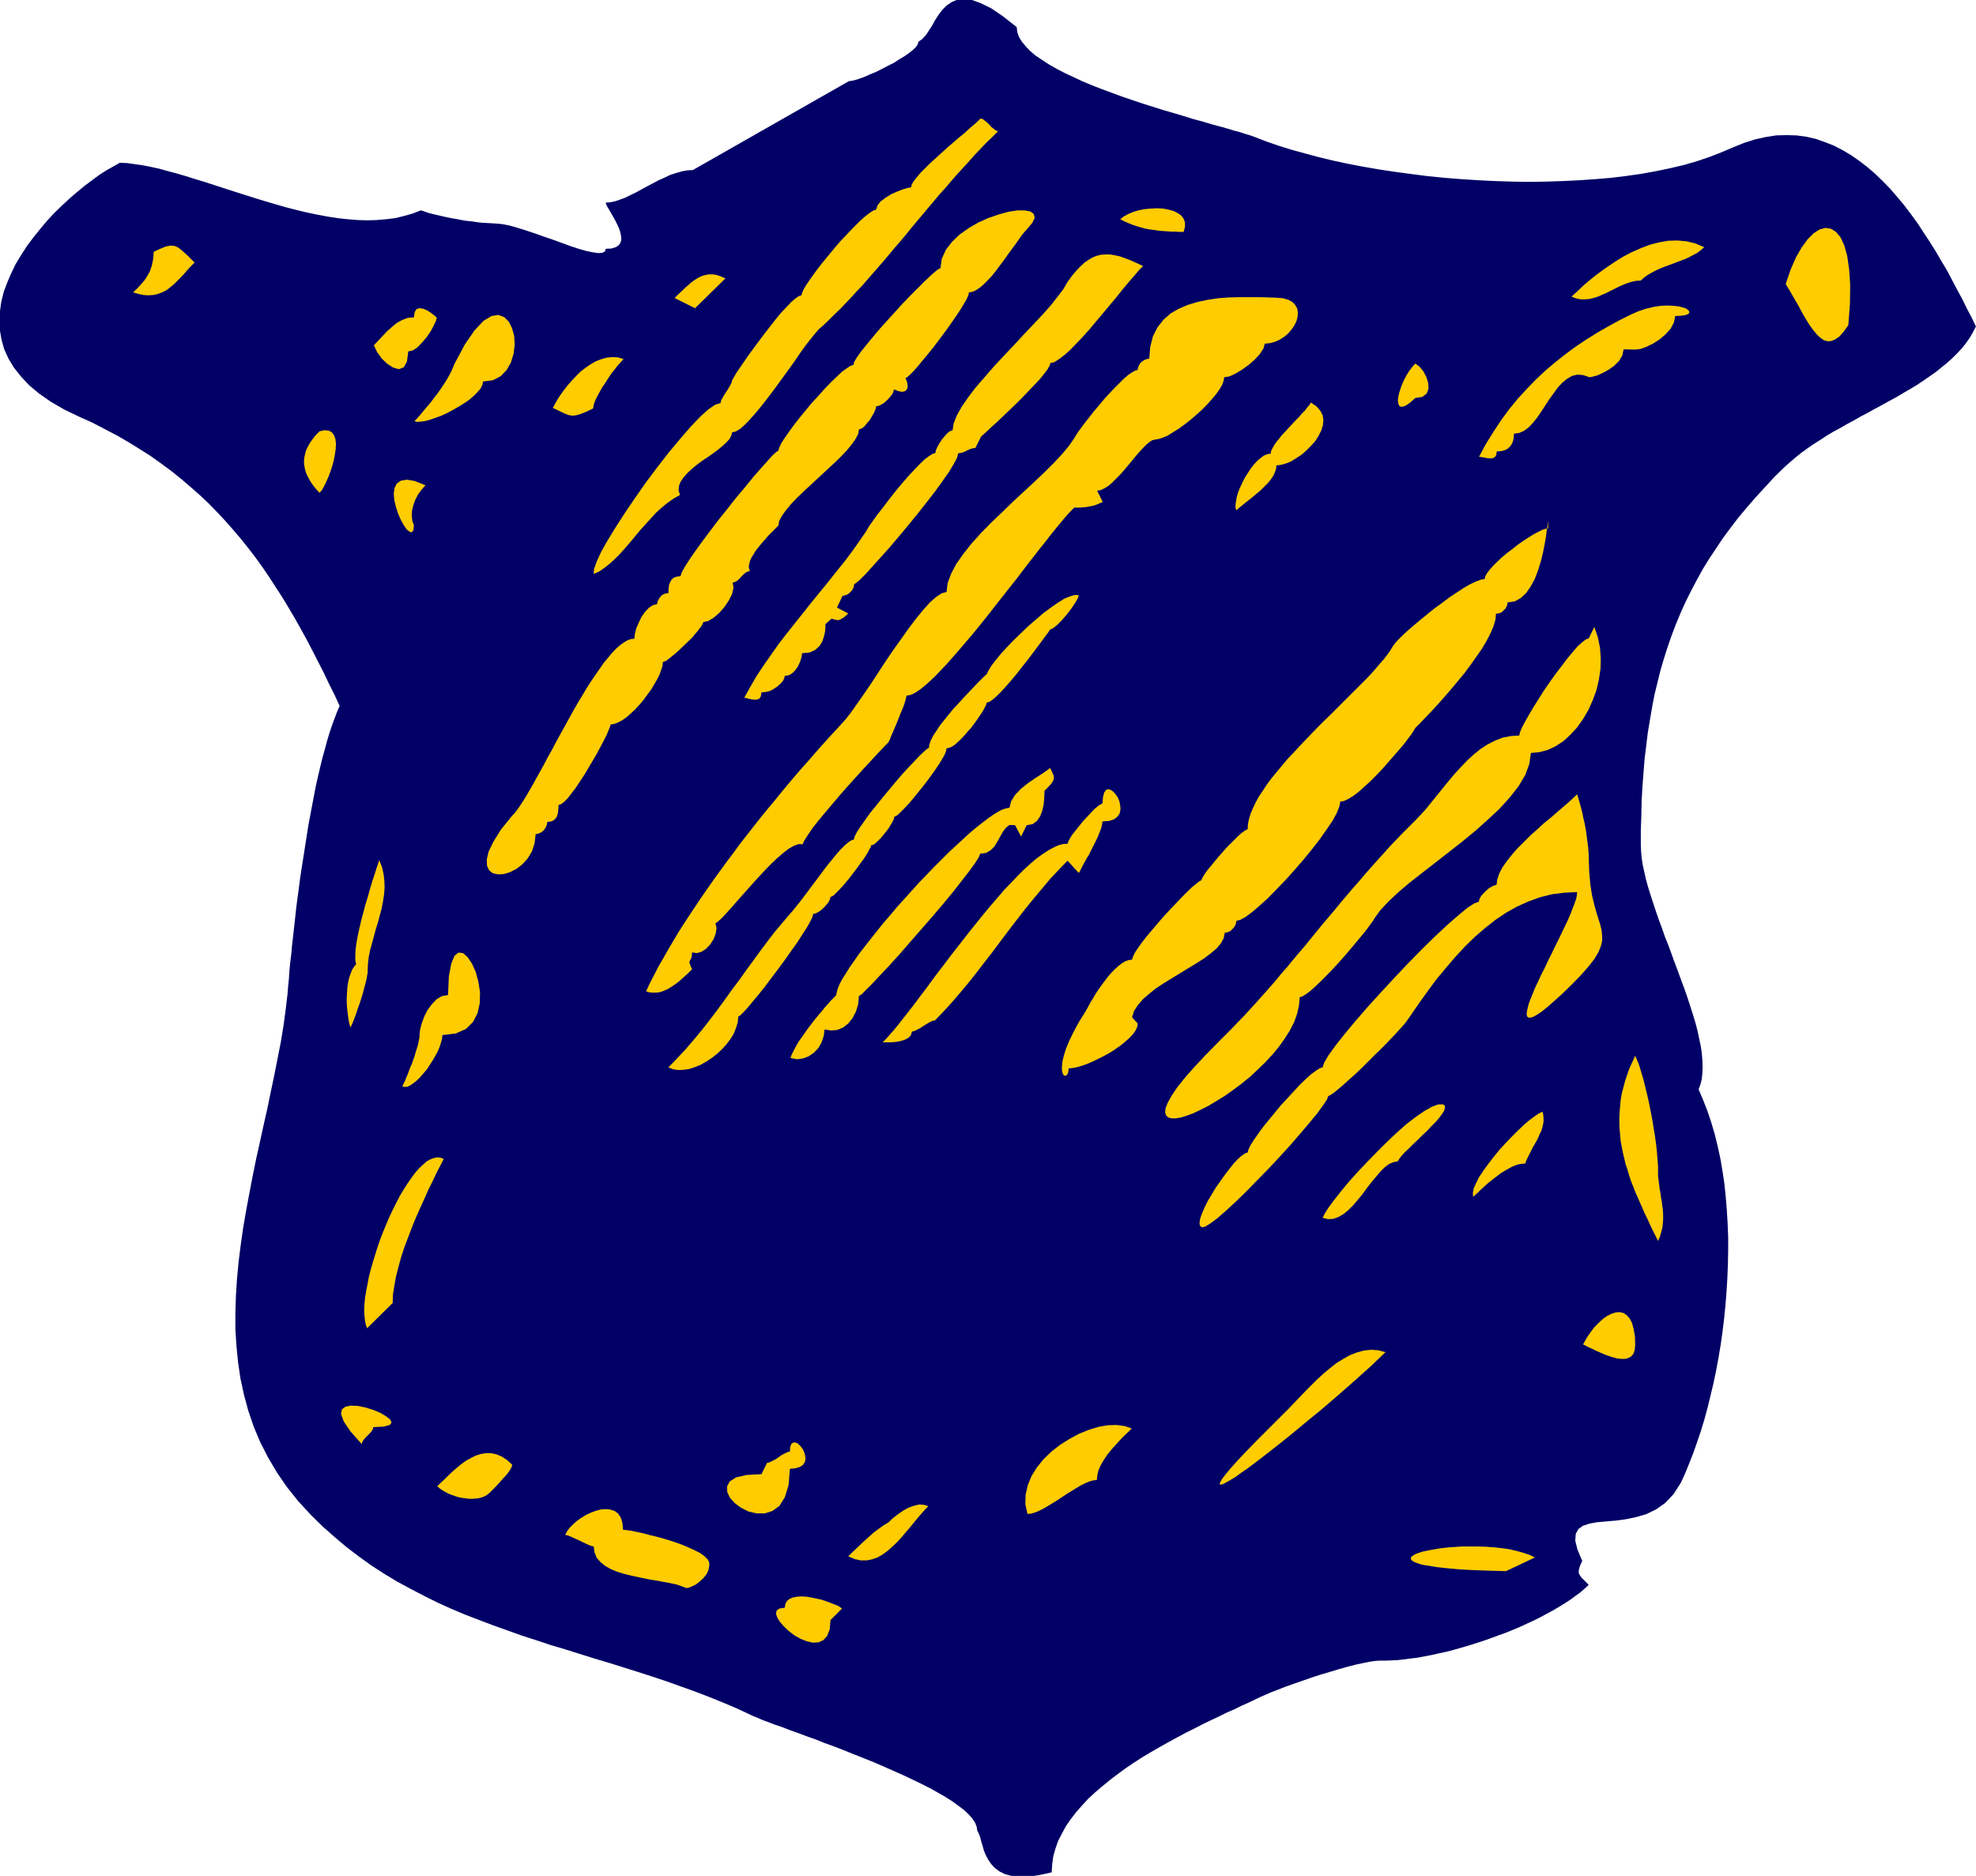<svg xmlns="http://www.w3.org/2000/svg" fill-rule="evenodd" height="6.981in" preserveAspectRatio="none" stroke-linecap="round" viewBox="0 0 7352 6981" width="7.352in"><style>.pen1{stroke:none}</style><path class="pen1" style="fill:#006" d="M5136 6180h21l21-1 23-1 24-3 24-3 25-3 26-5 27-5 26-6 28-6 27-7 28-8 28-8 28-9 28-9 28-10 27-10 28-10 27-11 26-11 26-12 26-12 24-12 24-13 24-13 22-13 21-13 20-13 19-14 18-13 16-14 15-14-15-15-11-11-7-10-4-8v-9l2-9 4-12 7-15-18-43-8-33 2-25 10-18 17-12 24-8 28-5 33-3 36-3 37-5 39-8 38-11 37-18 34-24 31-33 27-42 16-35 15-37 15-38 14-40 14-41 13-43 12-44 11-45 11-46 10-48 9-48 8-48 7-49 6-50 5-50 4-51 3-50 2-51 1-50v-50l-2-50-3-50-4-49-5-49-7-47-8-47-10-46-11-45-13-44-14-42-16-41-17-40 7-19 5-20 2-22 1-23-1-25-2-25-4-27-6-28-6-29-8-30-9-30-10-31-10-31-11-32-12-32-12-33-12-32-12-33-12-33-13-32-11-32-12-32-11-32-10-30-10-31-9-29-8-29-6-27-6-27-4-26-2-24-1-23v-56l2-55 1-54 3-52 4-52 4-51 6-49 6-49 8-48 8-47 9-47 11-45 11-45 13-44 14-44 15-43 16-42 17-41 19-42 20-40 21-40 22-40 24-39 26-39 26-39 29-39 29-38 32-38 32-37 35-38 35-38 38-37 19-17 20-17 21-17 22-16 23-16 24-15 24-16 25-15 26-14 26-15 26-14 26-15 27-14 27-15 26-14 27-15 26-14 25-15 26-15 25-15 24-16 23-16 23-16 21-17 21-17 20-18 18-18 17-18 16-20 14-20 12-21 11-21-16-33-18-34-17-35-19-35-19-36-19-36-21-35-21-36-22-35-23-35-23-35-24-33-25-33-26-31-26-30-28-29-28-27-29-25-30-23-30-21-32-19-33-17-33-13-34-12-35-8-37-5-37-1-38 1-39 6-40 9-41 13-42 17-42 18-44 17-47 16-48 14-51 12-53 11-55 10-56 8-58 7-59 5-59 4-61 3-62 2-62 1-62-1-63-2-63-3-63-4-62-5-62-6-62-8-60-8-60-9-58-10-58-11-56-12-54-13-52-14-51-14-48-15-46-16-44-17-14-5-17-5-21-7-23-6-26-8-29-8-30-8-33-10-34-9-35-11-37-11-38-11-38-12-38-12-39-13-38-13-38-14-38-14-36-14-36-15-34-16-32-15-31-16-28-16-26-17-24-16-20-17-17-18-14-17-11-18-6-18-2-18-51-40-44-30-39-19-33-12-29-3-25 2-21 9-18 12-16 16-14 18-13 20-11 20-12 19-12 18-13 14-15 11-2 9-7 10-11 11-14 11-17 12-20 12-20 13-22 11-23 12-22 11-22 9-20 9-19 7-16 5-13 3-10 1-581 331-20 1-21 4-21 6-22 7-21 10-22 10-21 11-21 11-22 12-20 11-21 10-20 10-19 7-18 6-18 4-17 1 1 5 4 9 6 10 7 12 8 14 8 14 8 16 7 15 5 15 3 14 1 14-3 11-7 10-11 7-16 5-21 1-3 10-10 5-15 1-21-3-24-5-28-8-30-10-33-12-33-12-35-12-34-12-33-11-32-10-29-8-26-5-23-2-16-1-18-1-18-1-18-2-19-3-20-2-19-3-19-4-19-3-19-4-18-4-17-4-17-4-15-4-14-5-13-4-31 12-32 9-33 8-33 4-35 3-35 1-36-1-37-3-37-4-38-6-38-7-38-8-38-9-39-10-38-11-38-11-39-12-38-12-38-12-37-12-37-12-37-12-36-11-35-11-34-10-34-9-32-9-32-7-31-6-29-4-28-4-27-1-23 13-25 14-27 17-27 20-28 21-28 23-28 24-29 27-28 27-27 29-26 31-25 31-24 32-22 34-20 33-17 35-15 35-13 35-9 36-5 36-2 35 2 36 6 35 10 35 16 35 20 33 26 33 31 33 37 31 43 30 50 29 56 27 49 22 46 24 46 24 43 25 42 26 41 26 39 28 38 28 36 29 35 30 34 30 33 31 31 32 31 33 29 33 29 34 27 34 27 35 26 36 25 37 24 37 24 37 23 38 23 39 22 39 22 40 21 40 21 41 21 41 20 42 21 42 20 43-10 23-9 24-10 27-9 27-9 30-8 30-9 32-8 33-8 34-8 35-7 36-7 37-7 37-7 37-6 38-6 38-6 39-6 38-6 38-5 38-5 38-5 37-4 37-4 36-4 36-4 34-3 34-4 32-3 31-2 30-3 29-2 27-7 59-8 59-10 61-12 61-12 61-13 62-13 63-14 62-14 64-14 63-13 64-12 63-12 64-11 64-9 63-8 64-6 63-4 63-2 63v62l4 62 6 61 9 61 13 60 16 59 20 59 24 57 29 57 33 56 37 54 43 54 48 52 43 42 44 39 45 38 46 35 46 33 48 31 48 29 50 27 50 26 50 25 51 23 52 22 52 20 53 20 53 19 53 19 53 17 54 18 54 16 54 17 54 17 54 16 54 17 54 17 53 17 54 18 53 19 53 19 52 20 52 21 52 22 51 24 11 5 15 6 18 8 22 8 23 9 27 9 28 11 31 11 32 12 34 12 35 14 36 13 36 14 37 15 38 15 37 15 37 16 36 16 36 16 34 16 33 16 32 16 30 17 28 16 25 16 23 17 20 15 17 16 14 16 10 15 6 15 2 14 6 12 5 13 4 16 5 16 5 18 7 17 9 17 11 16 13 14 17 13 20 10 25 7 29 3h34l41-6 46-10 2-30 4-30 8-28 10-29 14-27 15-28 18-26 20-26 22-25 23-25 26-24 27-23 28-23 29-22 30-22 31-21 31-20 32-19 33-19 32-18 33-18 32-17 32-16 31-16 31-15 30-14 28-14 28-12 26-13 25-11 23-11 21-10 18-8 23-10 26-10 28-11 31-11 32-11 34-12 34-11 34-10 33-10 32-9 31-8 28-6 25-5 21-3 18-1z"/><path class="pen1" d="m572 937 26-12 20-8 16-3 15 1 14 6 16 13 20 18 25 25-14 14-13 14-12 14-12 13-12 12-12 12-12 10-12 10-13 8-14 6-14 5-15 3-17 1-17-1-19-4-21-6 15-14 13-14 14-16 11-17 10-18 7-21 5-24 2-27zm947 371-5 38-12 21-18 7-21-6-22-14-21-20-17-24-12-25 16-17 16-17 17-18 18-16 18-15 20-11 21-8 23-2 3-20 7-11 11-3 14 2 14 6 14 9 12 9 10 9-3 12-8 17-11 21-15 22-17 20-17 18-18 12-17 4zm-330 297 19-4 16 2 11 6 8 11 5 14 2 17-1 20-3 20-4 22-6 22-7 21-8 21-8 18-8 16-8 14-8 9-14-15-11-14-10-15-8-15-7-14-4-14-3-15-1-14 1-14 3-14 4-15 7-14 8-14 10-14 11-14 14-14zm502-251 39-73 36-52 33-35 30-18 25-4 22 8 17 17 12 24 8 29 2 33-4 33-10 33-16 28-22 23-29 15-37 5-2 12-7 14-11 13-14 14-16 14-19 13-21 13-21 12-22 12-22 10-22 8-20 7-18 5-17 2-13 1-10-3 9-9 9-10 10-12 10-12 11-13 12-14 11-15 11-14 11-15 10-15 10-15 9-15 8-14 7-14 6-14 5-12zm-151 601-2 18-6 8-8-2-11-9-11-16-11-20-10-23-8-25-6-25-2-24 3-21 8-16 15-11 22-4 30 5 40 16-15 17-13 18-10 19-7 20-5 20-1 19 2 19 6 17zm667-435-25 12-20 8-16 5-15 2-14-2-16-6-19-9-25-12 8-15 9-16 11-17 13-18 14-18 15-17 16-17 17-17 18-14 19-13 19-11 20-8 21-6 21-2 21 1 21 6-7 8-8 9-9 10-9 12-10 12-9 13-9 14-9 14-9 13-8 14-7 13-7 13-5 11-4 11-2 9-1 8zm379-373-76-38 14-14 13-12 12-12 12-10 11-10 11-8 11-7 11-6 10-4 11-3 11-2h11l12 1 12 3 13 5 14 6-113 111zm138 268 6-10 9-16 13-19 15-22 17-25 20-27 20-27 21-28 21-27 21-27 20-24 20-21 17-18 15-13 13-9 10-3 3-11 7-15 12-19 16-23 18-25 21-27 23-28 23-28 24-28 25-26 23-24 22-22 20-18 17-13 14-9 10-3 5-16 12-15 19-14 21-13 23-10 21-8 17-5 12-2 2-10 7-12 11-14 14-17 17-17 19-19 21-19 22-20 22-20 22-19 22-19 21-17 18-17 17-14 13-12 10-10 8 2 8 6 9 7 8 8 8 9 9 7 8 6 8 2-22 22-23 22-22 23-22 23-21 24-22 24-22 24-21 24-21 25-22 24-21 25-21 25-21 25-21 25-21 25-20 25-21 25-21 24-20 24-21 25-20 23-21 24-20 23-20 23-21 22-20 22-20 21-20 21-21 20-20 20-20 19-20 18-13 15-16 20-19 24-20 28-21 31-23 32-24 33-24 33-24 32-24 31-23 28-22 25-20 21-18 16-17 10-13 3-3 12-7 13-12 13-14 13-17 14-19 14-20 14-21 14-20 15-18 15-17 16-13 15-11 16-6 16-1 17 5 16-23 13-23 16-22 18-21 19-20 22-20 22-20 22-19 23-19 23-19 22-19 21-19 19-19 17-19 15-19 13-20 9 1-18 10-28 17-37 25-44 30-49 35-54 38-56 40-57 42-56 42-54 41-49 38-44 36-38 31-28 26-18 20-6 2-9 5-10 7-12 8-12 7-11 7-12 5-10 2-9zm172 541-9 9-9 9-10 10-10 10-10 12-10 11-10 12-9 11-9 12-7 12-7 11-5 11-3 11-2 10 1 9 3 9-8 2-8 4-8 7-8 8-8 9-8 7-8 4-8 2 3 19-5 23-12 24-16 24-20 23-21 18-20 12-18 4-6 13-15 20-21 25-26 25-26 25-25 21-19 15-13 5-1 14-5 15-6 17-9 18-11 19-12 20-14 19-14 19-16 19-16 17-16 15-16 14-16 11-15 8-14 5-13 2-2 7-5 13-7 17-10 20-12 23-14 26-15 26-16 27-16 27-17 26-16 24-16 21-14 18-13 13-12 9-9 3v9l-1 10-1 10-3 11-5 9-8 8-10 4-14 2-1 9-3 8-4 7-5 7-7 6-7 4-8 3-8 1-4 34-10 31-16 26-20 22-22 17-24 12-23 7-21 1-19-4-14-11-8-17-1-23 7-30 18-37 28-45 42-52 9-9 9-12 10-14 11-17 12-19 12-21 13-22 13-24 14-25 15-27 14-27 16-28 15-29 16-29 16-29 16-29 16-29 16-28 17-28 16-27 16-25 17-25 16-23 15-22 16-19 15-18 15-16 15-13 14-10 13-8 14-5 12-1 2-18 5-20 9-21 10-21 13-19 15-16 15-10 16-4 1-8 3-7 4-7 5-6 6-6 8-4 7-2 8-1v-9l1-10 1-11 4-10 5-9 8-8 11-4 15-2 4-13 11-20 17-27 22-32 26-36 30-40 31-41 33-41 33-42 33-39 30-37 28-32 25-28 19-21 14-13 8-5 3-11 7-15 12-19 16-23 18-25 21-27 23-28 23-28 25-27 24-27 23-24 22-21 20-19 18-13 14-9 10-3 3-11 10-17 15-21 20-25 23-28 26-31 28-31 29-32 29-32 29-30 27-27 25-25 22-21 18-16 13-10 7-3 5-35 15-33 23-30 28-27 34-24 36-21 38-17 38-13 36-10 33-5h27l22 4 12 9 4 14-9 19-21 25-9 10-10 12-11 16-12 17-14 19-14 19-14 20-15 20-15 20-15 19-16 17-15 15-14 12-15 10-13 6-13 2-2 11-7 15-11 19-14 23-17 25-18 26-20 28-21 28-21 28-21 26-20 24-18 22-16 18-14 14-10 9-6 3 6 15 2 13-1 10-4 7-8 5-10 1-13-3-15-6-2 9-5 10-8 10-9 10-11 10-11 7-10 5-10 2-2 10-5 12-8 14-9 15-11 13-10 12-10 7-9 3-3 17-10 19-15 21-19 23-23 24-25 24-27 25-28 26-28 26-27 25-25 24-23 24-19 23-15 21-10 19-3 17zm733-289-8 1-8 2-8 3-8 4-8 4-8 3-8 2-8 1-4 16-12 23-18 30-24 34-28 39-31 40-34 43-35 43-35 42-34 40-33 37-30 33-25 28-21 21-15 13-8 5-1 8-3 8-4 7-6 6-6 6-7 4-8 3-8 1-21 44 42 22-14 13-11 7-8 4-6 1-6-1-5-1-6-2-7-1-22 20v11l-1 15-4 18-6 19-10 17-16 15-21 10-29 3-1 10-3 12-5 14-7 14-9 13-11 11-13 8-15 2-2 9-5 10-9 10-11 10-13 9-14 8-16 4-17 2-2 14-5 8-8 4-9 1-11-1-10-2-10-3-9-1 22-40 23-40 26-39 28-40 28-40 30-39 31-39 31-39 31-39 31-38 31-38 30-38 30-37 28-37 26-37 25-36 6-10 9-15 13-18 15-21 18-23 19-25 20-26 21-26 21-25 21-24 21-22 19-20 18-17 16-12 13-8 10-3 2-10 5-12 8-14 9-14 11-13 10-11 10-8 9-2 4-26 12-30 18-32 24-35 28-37 33-38 34-39 37-40 37-39 37-40 36-38 34-36 31-35 26-33 22-29 15-26 16-22 16-19 15-16 15-14 16-11 15-9 15-6 16-4 17-1h17l18 3 18 4 20 7 21 8 22 10 24 11-14 14-17 20-20 23-22 26-23 29-25 30-26 31-26 31-26 31-26 29-25 26-23 24-22 19-20 15-16 10-14 3-3 10-8 14-13 17-16 20-20 21-22 23-23 24-24 24-24 23-23 22-22 21-20 18-16 15-13 12-8 7-3 3-21 42zm668-31-9 2-10 6-11 9-12 12-14 15-14 16-14 17-15 18-15 18-15 17-16 16-15 15-14 12-15 9-13 6-13 2 21 42-16 7-15 6-15 3-15 3-13 1-12 1h-20l-11 11-13 14-14 16-16 19-17 21-18 22-19 25-21 26-21 27-22 28-22 29-23 30-24 30-24 31-24 30-24 31-24 30-24 30-24 29-24 28-23 27-22 25-22 25-21 22-20 21-19 18-18 16-17 14-16 11-14 8-12 4-11 2-1 5-2 8-3 11-4 12-5 13-6 14-6 15-6 15-6 15-6 14-6 14-5 11-4 10-3 8-2 4-1 2-3 4-10 10-15 16-19 20-23 25-26 28-28 31-29 32-29 33-28 33-27 32-25 30-22 28-17 25-13 20-7 15-14-1-17 6-20 11-22 17-23 20-25 24-25 26-25 27-25 28-25 28-23 26-21 24-19 21-17 18-13 12-10 7 4 18-3 20-8 21-12 19-16 17-17 11-18 5-17-3-1 13-2 9-3 5-2 4-2 4 1 6 3 9 6 13-8 8-9 9-9 8-10 9-10 9-10 8-11 8-11 7-11 7-11 5-12 5-11 3-12 1h-12l-12-1-12-4 14-30 16-31 16-31 18-31 18-32 19-32 19-32 21-33 21-32 22-33 22-33 23-33 23-33 24-33 24-33 25-33 24-33 25-32 26-33 25-32 26-32 26-31 26-32 25-30 26-31 26-30 26-29 25-29 25-28 25-28 25-27 24-26 14-16 18-23 21-30 24-34 26-38 27-41 28-43 29-43 30-42 29-41 28-37 27-33 25-28 24-21 20-13 18-5 4-33 13-35 19-36 26-37 30-38 35-39 38-39 40-38 40-39 41-38 40-37 38-36 34-34 31-33 26-31 20-29 6-10 8-13 12-16 14-19 16-20 17-22 18-21 19-23 19-21 19-20 19-19 17-17 16-14 15-10 12-7 9-2 1-8 3-7 4-8 5-6 7-5 7-4 8-3 8-1 4-45 10-39 17-33 22-28 26-23 31-18 33-14 36-11 38-8 39-6 40-3 39-1h73l34 1 30 1 26 2 20 6 16 9 10 11 7 13 2 15-1 15-4 16-8 16-10 15-13 15-14 12-17 11-18 8-18 5-20 2-5 18-13 20-19 21-23 20-25 18-25 15-22 10-19 3-2 13-6 16-10 17-13 18-16 19-18 20-19 19-21 19-21 18-22 17-22 16-21 13-19 12-19 8-16 5-13 2zm107-773h-16l-15-1h-15l-14-1-15-1-14-1-14-2-14-2-14-2-15-3-14-4-14-4-15-5-15-6-16-7-16-8 14-11 17-9 19-8 21-6 22-4 22-2 22-1 22 1 20 4 19 5 16 8 13 9 9 12 5 14v16l-5 19zm345 869-1 12-4 12-5 12-7 11-9 12-10 11-11 11-11 11-13 11-12 10-12 10-13 10-11 9-11 9-10 8-9 8-3-9v-12l2-14 3-16 5-17 7-17 9-19 9-18 11-17 11-17 12-15 12-13 13-11 12-9 13-5 12-2 1-9 5-10 6-11 8-12 10-12 11-14 12-13 13-14 13-14 13-14 13-13 11-13 11-11 9-12 8-9 5-9 21 14 14 16 9 17 3 18-2 20-6 19-10 20-12 19-16 18-17 17-18 16-20 13-19 12-20 8-18 5-17 2zm517-251-18 16-15 11-12 5-9 1-6-4-3-7-2-11 1-12 3-15 5-16 6-17 8-18 9-17 10-16 11-15 12-13 16 12 14 17 11 21 7 23 1 21-7 18-16 12-26 4zM3671 2509l7-14 11-18 16-21 19-23 23-25 25-26 27-26 27-26 29-25 28-24 27-20 26-18 24-15 22-9 18-5 14 1-4 12-10 17-14 21-17 22-18 21-18 18-15 12-11 5-2 3-6 9-10 13-13 18-15 20-17 23-19 25-20 25-20 26-20 24-20 23-19 21-17 17-16 14-12 8-10 3-1 6-4 8-5 10-7 12-9 13-10 15-11 15-11 15-13 14-12 14-12 13-13 12-11 10-11 7-10 4-9 2-2 10-5 13-9 16-11 18-14 21-15 21-16 22-17 22-17 21-17 21-16 19-15 16-14 14-11 11-9 7-6 2-3 11-8 15-11 18-14 18-14 17-15 15-12 10-10 3-1 6-5 8-6 12-8 13-10 15-12 16-12 17-13 17-13 17-13 16-13 15-12 13-11 11-9 9-8 5-5 2-2 9-5 10-8 10-9 10-11 10-10 7-10 5-9 2-3 11-8 17-13 23-17 26-19 30-23 32-24 34-25 34-25 33-24 32-24 30-22 26-18 22-16 17-11 11-7 4-2 21-6 20-8 21-12 20-15 20-16 18-18 17-20 16-21 14-21 12-22 9-21 7-21 3-21 1-19-3-17-7 32-33 31-33 30-35 30-36 29-37 28-37 28-38 27-38 28-37 27-38 27-37 27-37 27-36 27-35 28-33 28-33 9-10 11-14 14-17 15-20 16-21 17-23 18-24 18-24 18-24 18-22 17-21 16-18 15-15 14-12 11-7 9-3 3-11 8-16 13-20 17-24 19-27 23-28 24-30 25-30 25-30 24-28 24-26 22-23 18-19 16-15 11-10 7-3 2-13 5-15 9-18 12-18 13-20 16-20 17-21 17-21 19-20 18-20 18-19 17-18 16-17 14-14 12-12 10-9zm1595 200-6 10-9 14-13 17-15 20-18 21-20 23-21 24-21 24-23 24-22 22-22 20-21 19-20 15-18 11-17 8-13 2-4 19-10 25-16 29-22 32-25 36-29 37-31 38-33 38-33 37-34 35-32 33-31 28-28 24-24 18-20 11-15 4-1 8-3 8-4 7-6 7-6 6-7 4-8 3-8 1-4 20-10 19-16 19-21 18-25 19-28 18-30 18-31 19-31 19-31 19-29 19-26 21-23 20-19 22-14 22-7 23 21 23-2 13-6 13-10 14-13 14-16 14-17 14-20 14-20 13-22 12-22 11-21 10-21 9-20 7-18 5-16 3-13 1-1 11-2 8-4 6-4 2h-5l-4-4-3-7-2-11v-13l2-18 5-21 8-26 12-29 16-33 20-37 26-42 5-9 6-11 7-13 9-14 9-16 11-16 11-16 12-16 12-16 13-15 13-13 13-12 13-10 13-8 13-4 12-2 3-10 7-15 12-18 15-21 18-23 21-25 22-26 23-26 23-25 23-24 21-22 20-20 18-17 15-12 10-8 7-3 2-6 5-9 7-11 10-14 12-14 13-16 14-17 15-17 15-17 15-15 15-15 13-13 12-11 11-8 8-5 5-2 1-19 4-19 6-20 9-21 10-21 12-22 15-22 15-23 17-23 19-23 20-24 20-24 22-23 22-24 23-24 23-24 23-24 23-23 24-23 23-23 23-23 22-22 22-22 21-21 20-20 19-20 17-19 16-19 15-17 13-17 11-15 9-15 7-10 11-13 16-16 19-18 23-20 25-21 27-22 27-22 29-21 28-21 27-18 26-17 24-14 22-10 18-7 14-2 2-10 6-11 10-13 13-15 15-15 17-16 19-16 20-15 20-16 20-14 20-13 19-12 17-9 16-8 12-4 10-2v-25l-1 2-1 12-3 18-3 24-5 28-6 31-8 33-10 32-12 32-15 28-17 25-20 19-23 13-27 4-1 8-3 8-4 7-6 6-6 6-7 4-8 2-8 1-2 22-7 24-11 26-15 29-17 29-21 30-22 31-23 31-25 30-25 30-25 29-24 27-24 26-22 23-20 21-17 17zm818-1408-43-1-5 23-12 20-18 18-21 15-22 12-20 9-18 5-11 2-23-8-22-2-20 5-19 11-17 14-17 18-15 21-16 22-15 23-15 23-15 22-16 20-16 17-17 13-18 8-20 3-1 15-3 14-5 11-7 9-9 8-11 5-13 3-15 1-2 13-5 8-8 4-9 1-11-1-11-2-11-2-9-1 25-47 28-45 29-44 30-41 32-39 34-37 34-35 36-34 37-31 38-30 38-28 39-26 40-25 40-23 40-22 40-20 31-14 30-10 29-7 27-4 24-1 22 1 19 2 16 4 12 4 8 6 4 5v6l-5 4-10 4-16 2-21 1-5 24-12 23-19 21-22 19-25 16-25 12-22 8-19 2zm21-257-16 1-16 3-16 5-16 6-16 7-16 8-16 8-16 8-16 7-16 7-16 5-17 4-16 1h-16l-17-4-16-6 22-20 23-22 26-22 28-22 29-21 31-21 32-20 32-17 34-15 34-13 34-9 35-6 34-1 34 3 33 8 33 14-13 11-13 10-15 8-15 8-15 7-16 6-16 6-16 6-16 6-16 6-15 6-15 7-15 8-14 8-14 10-12 11zm772 166-17 24-16 18-16 11-14 6-14 1-14-4-13-9-13-12-13-16-14-19-13-21-14-24-14-26-15-26-16-28-17-28 18-53 20-46 22-38 22-30 22-22 22-14 22-6 20 3 19 12 17 20 14 30 11 40 7 49 4 59-1 69-6 80zM5696 2802l-6 41-15 41-25 42-33 42-38 42-44 41-47 42-50 41-51 40-50 39-49 38-46 36-41 35-36 34-29 31-21 29-6 10-11 15-13 18-17 21-19 23-21 25-22 26-23 26-23 25-23 24-22 22-21 20-19 17-16 12-13 8-10 3-3 31-7 31-11 31-16 31-19 30-22 31-24 29-27 29-29 28-29 27-31 25-31 23-31 22-31 19-30 18-28 14-27 13-25 9-22 7-19 3h-16l-12-4-8-8-3-11 2-16 8-20 14-25 20-30 27-34 35-40 42-45 50-51 24-24 24-24 24-25 24-25 23-25 23-25 23-26 23-26 23-26 22-27 23-26 22-27 22-26 23-27 22-27 22-27 22-27 23-27 22-26 22-27 23-27 22-26 23-26 22-26 23-26 23-26 23-25 23-26 23-24 24-25 24-24 24-24 20-21 21-23 20-25 21-26 21-26 22-27 22-26 23-25 23-24 25-23 25-20 26-17 28-14 28-11 31-6 31-2 2-11 7-17 11-21 14-25 17-29 19-30 20-32 22-32 22-31 23-30 21-28 21-25 18-21 17-15 14-11 10-3 21-43 13 38 8 39 3 39-1 40-6 40-9 39-14 38-16 36-20 34-22 31-25 27-26 24-29 19-30 14-30 8-32 3zm215 391 2 52 4 46 6 39 8 34 8 29 8 26 7 22 5 21 2 20v20l-5 20-9 22-15 25-21 27-28 32-36 37-34 33-30 27-25 22-21 17-18 12-14 8-10 3h-8l-5-4-2-8 1-10 3-14 4-16 7-18 8-20 9-22 11-23 11-24 13-25 12-26 13-26 13-27 13-26 12-25 12-25 11-23 10-23 8-21 7-18 6-17 3-14 1-12-47 2-47 6-44 11-44 16-42 19-41 23-40 27-38 30-38 33-37 36-36 39-35 41-35 42-33 45-33 46-33 48-7 10-11 15-16 18-19 21-22 23-24 25-26 25-26 26-26 26-25 24-25 22-22 20-19 16-16 13-12 8-7 3-5 13-14 21-21 29-28 34-33 39-37 43-40 44-42 45-43 44-41 42-40 39-37 34-32 28-27 20-20 12-12 1-6-7-1-11 3-16 7-19 9-21 12-24 15-25 15-25 17-24 17-24 17-22 16-20 16-17 14-12 12-8 9-3 3-11 7-15 12-19 16-23 18-25 21-26 23-28 23-28 25-27 24-26 23-25 22-21 20-18 18-13 14-9 10-3 6-18 16-27 26-36 34-43 40-48 45-52 49-54 51-55 51-54 51-52 49-48 45-42 41-36 34-28 26-17 17-6 2-9 5-10 8-10 10-10 11-10 11-7 10-5 9-2 3-21 7-21 12-23 16-23 19-24 21-24 24-24 24-24 26-23 25-23 26-21 24-21 22-19 20-17 17-16 14-13 4 13 4 14 4 14 4 15 4 16 3 16 4 16 3 16 3 16 2 16 2 15 2 15 2 15 1 14 1 14v12zm258 1167v16l2 16 2 16 2 16 3 16 2 16 3 16 2 16 2 16 1 17v16l-1 16-2 16-4 16-5 17-7 16-10-20-10-20-10-21-9-20-10-20-9-21-9-20-9-21-9-20-8-21-8-20-7-21-6-21-7-21-5-21-5-21-4-21-4-21-2-22-2-22-1-21v-22l1-23 2-22 2-22 4-23 6-23 6-23 8-24 8-23 11-24 11-24 8 18 8 21 7 24 8 27 7 28 7 29 7 31 6 31 6 31 5 31 5 31 4 29 3 28 2 27 2 24v21zm-494-30-12 1-13 2-13 4-13 6-13 7-14 8-13 8-13 10-13 10-13 10-12 10-12 11-11 10-10 10-10 9-9 8-1-14 3-17 9-20 11-22 16-24 18-25 20-26 21-26 23-25 23-24 23-23 22-21 21-18 19-14 16-11 14-7 3 12 1 13v12l-2 12-3 12-4 12-6 12-5 12-6 12-7 12-7 12-6 12-6 12-6 12-6 12-4 12zm-475-8-16 3-16 7-16 12-16 16-16 19-17 20-17 22-16 22-18 22-17 20-18 18-18 15-19 11-19 7-20 1-20-5 8-16 14-22 20-27 25-32 29-35 33-37 35-37 37-38 37-37 37-35 36-32 35-27 32-22 28-16 24-9h19l6 5v8l-3 11-8 12-10 14-13 15-16 16-16 17-18 17-17 17-17 16-16 16-15 14-12 13-9 12-6 9zm-424 939 19-19 19-20 20-21 22-23 22-22 22-22 24-22 24-20 24-19 26-16 25-14 26-10 26-7 27-3 26 2 27 7-24 23-26 25-29 26-31 28-32 28-34 30-35 30-35 30-36 29-36 30-35 29-35 28-33 26-32 25-30 23-28 21-26 18-22 16-20 12-16 9-12 6-7 1-3-2 2-7 7-12 13-17 19-23 25-28 32-34 39-40 47-47 54-54zm1308-255-2 18-4 13-8 10-10 6-12 4h-14l-14-1-16-4-16-5-17-6-16-7-16-7-14-7-14-6-11-6-10-5 13-23 14-21 15-20 16-16 16-15 16-11 16-8 16-5 14-1 14 3 12 8 11 12 9 17 6 22 5 28 1 33zm-2003 502-13 1-14 4-15 6-16 8-17 10-18 11-18 11-18 12-18 12-18 11-18 11-17 10-16 8-15 6-14 4-13 1-8-36 1-36 8-35 14-34 20-32 25-31 29-28 32-25 35-22 35-19 37-15 36-11 34-6 33-1 31 4 26 9-12 12-13 12-12 12-11 12-11 12-11 12-10 12-10 12-8 12-8 12-7 12-6 12-5 12-3 12-2 12-1 12zm-776 158 17-16 18-14 20-14 20-11 19-7 20-5 18 1 17 5-16 17-16 18-16 19-16 20-17 20-17 20-17 19-18 17-18 16-19 14-19 11-20 7-21 4h-22l-22-5-24-10 17-17 18-17 20-19 20-18 19-17 20-15 18-13 17-10zm-451-222 9-2 10-5 12-6 12-8 11-8 12-6 10-5 9-2 1-17 4-11 6-5 7-1 8 2 8 6 8 9 7 10 5 12 3 12 1 12-3 11-7 10-11 7-16 5-21 2-5 61-14 45-20 32-26 19-29 9h-30l-30-7-28-14-23-17-18-20-10-21-1-21 10-19 24-15 39-9 55-3 21-42zm-215 383-3 16-7 15-11 14-14 13-14 11-14 7-12 5-10 2-18-7-21-7-24-5-27-5-28-5-29-5-29-6-28-6-28-7-26-8-24-10-21-12-17-14-14-16-8-20-3-22-10-2-12-5-15-7-16-8-16-7-15-7-12-5-10-2 6-12 9-13 13-13 14-13 17-12 18-11 19-9 19-7 19-5 19-1 16 2 15 5 13 10 10 15 6 20 2 25 11 1 16 2 20 4 24 5 26 7 29 7 29 8 29 9 29 10 27 11 24 11 22 11 17 12 12 12 6 12v12zm-818-271-9 7-10 6-11 4-12 3-13 1-13 1-14-1-14-2-14-2-14-4-14-5-13-5-12-6-12-7-10-7-9-8 13-13 14-13 14-14 16-15 16-14 16-13 18-13 18-10 18-9 19-6 19-3h19l20 4 19 8 20 13 20 18-3 10-7 12-11 15-14 15-14 16-14 15-12 12-10 10zm1269 473-3 35-10 25-14 15-18 8-21 1-22-5-23-9-23-13-21-16-18-17-15-17-10-16-5-15 3-12 10-7 20-3 2-14 6-11 10-8 12-5 15-3 17-1 18 1 18 3 19 4 19 4 18 6 16 6 15 6 13 5 9 6 6 4-43 43zm-1701-718-2 8-5 8-7 8-7 7-8 8-7 8-5 8-2 8-42-47-25-37-10-27 3-18 13-10 20-4 26 1 29 6 29 9 26 11 22 13 15 12 5 11-7 9-22 6-39 2zm72-462-95 94-5-13-3-16-2-18-1-20 1-21 2-24 4-24 5-26 5-27 7-28 8-28 9-29 9-29 10-29 11-28 12-29 12-28 13-27 13-26 13-25 14-23 14-22 14-20 14-19 14-16 14-13 13-12 14-8 13-5 13-3 13 1 12 5-13 25-14 27-14 30-16 32-15 34-16 35-16 36-15 37-14 37-14 37-12 37-10 37-9 35-6 34-5 32-1 31zm100-999 2-19 6-22 9-25 12-24 16-22 18-19 20-12 23-4 3-69 9-48 12-29 15-12 17 2 17 15 16 24 14 31 10 37 6 39-1 40-8 37-17 33-26 26-38 17-50 6-1 13-4 14-5 16-7 17-9 17-10 17-11 17-11 17-13 15-12 14-12 12-13 10-11 8-11 5-10 1-9-2 4-9 5-10 5-12 5-12 5-13 5-14 6-13 5-14 5-14 4-14 4-13 4-13 3-12 2-11 2-10v-9zm-193-240v9l-2 11-2 12-3 13-4 15-4 15-4 15-5 16-5 16-6 16-5 15-5 15-5 13-5 13-5 11-4 9-4-13-3-15-2-15-2-16-2-17-1-17v-18l1-17 1-17 2-16 3-16 4-14 5-14 5-12 7-10 7-9-3-14v-18l1-22 3-24 5-27 6-28 7-30 8-30 8-30 9-29 8-29 8-27 8-24 7-22 6-18 5-15 10 25 6 25 3 26 1 26-2 26-4 26-5 26-7 26-7 26-8 26-7 26-7 26-7 25-5 25-3 25-1 24zm1743 94 2-11 4-14 7-17 10-19 13-20 14-23 17-24 18-26 21-27 22-28 23-29 24-30 26-30 26-31 27-30 28-31 27-30 28-29 28-29 28-28 27-27 27-25 26-24 25-23 24-20 23-18 21-16 20-14 18-11 16-8 14-4 11-2 6-24 15-24 21-22 26-21 26-18 25-16 19-13 13-10 7 14 5 11 2 9v8l-4 8-6 9-11 12-14 14v12l-1 18-2 22-5 22-8 21-12 17-16 12-22 4-21 42-22-42-21-1-14 11-11 15-10 18-10 18-11 18-14 14-17 10-22 3-5 13-14 22-21 29-28 36-32 41-37 45-40 47-41 47-41 47-40 46-38 42-35 37-30 32-24 24-16 16-9 5-3 31-8 27-13 25-16 20-19 15-22 9-23 2-24-4-3 24-8 24-12 21-16 17-20 14-21 8-23 3-24-5 5-13 7-14 8-15 9-16 11-16 12-17 12-17 13-17 13-17 13-16 13-15 12-15 12-13 11-13 10-10 9-9zm367 94-9 1-10 5-12 7-11 7-12 8-12 6-10 5-9 2-4 14-10 10-14 7-17 5-19 3-18 1h-27l13-13 14-16 16-18 17-21 18-23 19-24 20-26 21-28 22-29 22-30 23-31 24-31 24-32 25-32 25-32 25-32 25-31 25-31 26-31 25-29 24-28 25-26 24-25 24-24 23-21 22-19 22-16 21-14 20-11 19-9 18-5 17-1 5-13 12-20 19-24 21-26 23-25 21-22 17-14 12-6 2-24 4-16 7-10 8-3 9 2 10 7 9 10 8 12 6 14 3 15 1 15-3 15-8 12-13 10-18 6-25 2-1 9-2 9-3 11-5 12-5 13-6 13-7 14-7 14-7 14-7 14-8 13-7 13-7 12-6 12-5 10-5 9-42-46-32 33-32 34-31 37-31 37-31 38-31 40-30 39-30 40-30 40-31 40-30 39-30 38-31 37-31 36-31 34-32 33zm2125 2049-66-2-59-2-51-3-44-4-37-4-30-5-25-4-18-6-13-5-8-6-3-5 1-6 6-5 9-6 13-5 16-5 19-4 22-4 23-4 26-3 27-2 28-2h58l30 1 29 2 29 3 29 4 26 6 26 7 24 8 21 10-108 51z" style="fill:#fc0"/></svg>

